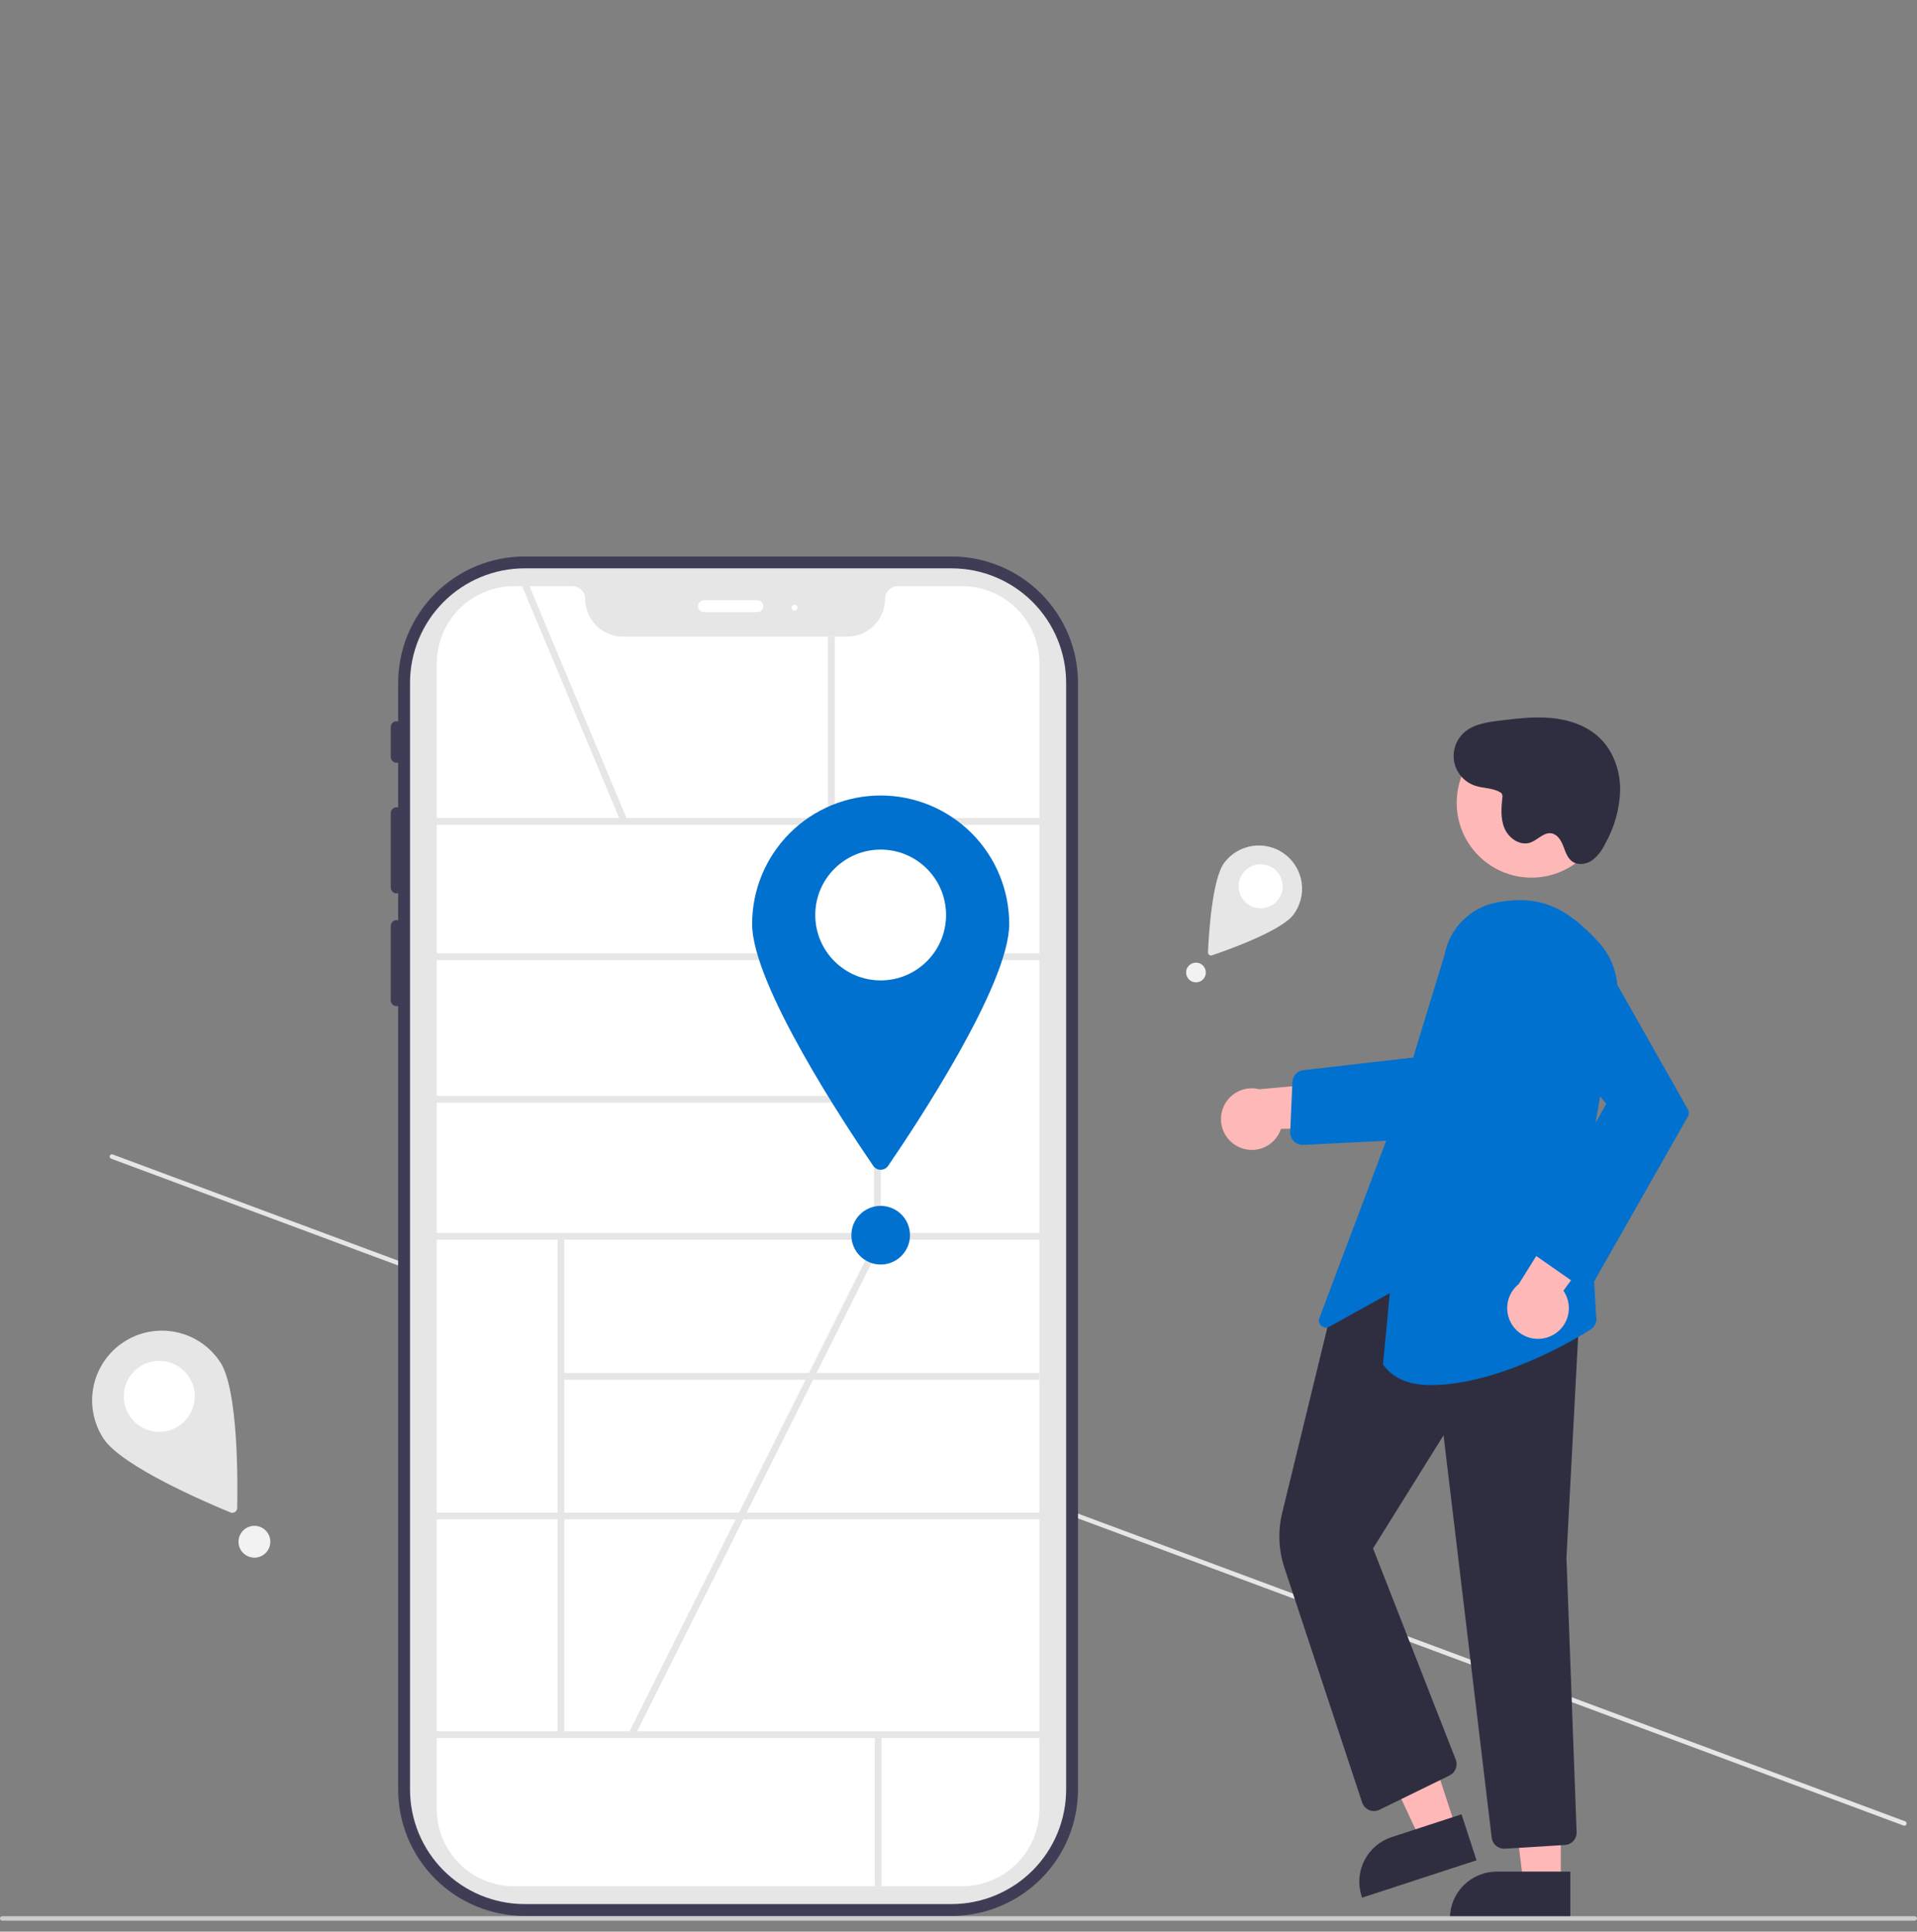<svg width="128" height="129" viewBox="0 0 128 129" fill="none" xmlns="http://www.w3.org/2000/svg">
    <rect x="0" y="0" width="128" height="129" fill="#808080" stroke="none"/>
    <g clip-path="url(#clip0_355_23655)">
        <path d="M127.295 121.826C127.281 121.863 127.253 121.894 127.216 121.91C127.18 121.927 127.139 121.929 127.101 121.915L7.42 77.38C7.382 77.367 7.352 77.338 7.336 77.302C7.319 77.266 7.318 77.224 7.331 77.187C7.345 77.15 7.374 77.119 7.41 77.103C7.446 77.086 7.487 77.084 7.525 77.098L127.206 121.632C127.244 121.646 127.274 121.675 127.291 121.711C127.307 121.747 127.309 121.789 127.295 121.826Z" fill="#E6E6E6"/>
        <path d="M63.541 37.163H35.023C32.786 37.166 30.641 38.055 29.059 39.637C27.478 41.219 26.588 43.364 26.585 45.601V48.179C26.527 48.163 26.465 48.16 26.406 48.172C26.346 48.184 26.29 48.209 26.242 48.246C26.194 48.283 26.155 48.331 26.129 48.386C26.102 48.441 26.089 48.501 26.09 48.561V50.544C26.089 50.604 26.102 50.664 26.129 50.719C26.155 50.773 26.194 50.821 26.242 50.858C26.29 50.895 26.346 50.921 26.406 50.933C26.465 50.944 26.527 50.942 26.585 50.926V53.927C26.527 53.911 26.465 53.909 26.406 53.921C26.346 53.932 26.29 53.958 26.242 53.995C26.194 54.032 26.155 54.08 26.129 54.134C26.102 54.189 26.089 54.249 26.09 54.31V59.266C26.089 59.326 26.102 59.386 26.129 59.441C26.155 59.496 26.194 59.543 26.242 59.58C26.29 59.617 26.346 59.643 26.406 59.655C26.465 59.666 26.527 59.664 26.585 59.648V61.46C26.527 61.444 26.465 61.442 26.406 61.453C26.346 61.465 26.29 61.49 26.242 61.528C26.194 61.565 26.155 61.612 26.129 61.667C26.102 61.722 26.089 61.782 26.09 61.843V66.798C26.089 66.859 26.102 66.919 26.129 66.974C26.155 67.028 26.194 67.076 26.242 67.113C26.29 67.15 26.346 67.176 26.406 67.187C26.465 67.199 26.527 67.197 26.585 67.181V119.514C26.588 121.751 27.478 123.895 29.059 125.477C30.641 127.059 32.786 127.949 35.023 127.952H63.541C65.779 127.949 67.923 127.059 69.505 125.477C71.087 123.895 71.977 121.751 71.98 119.514V45.601C71.977 43.364 71.087 41.219 69.505 39.637C67.923 38.055 65.779 37.166 63.541 37.163ZM70.195 119.514C70.193 121.278 69.492 122.969 68.244 124.216C66.997 125.464 65.306 126.166 63.541 126.168H35.023C33.259 126.166 31.568 125.464 30.32 124.216C29.073 122.969 28.371 121.278 28.369 119.514V45.601C28.371 43.837 29.073 42.146 30.32 40.898C31.568 39.651 33.259 38.949 35.023 38.947H63.541C65.306 38.949 66.997 39.651 68.244 40.898C69.492 42.146 70.193 43.837 70.195 45.601V119.514Z" fill="#3F3D56"/>
        <path d="M63.541 127.159H35.023C32.996 127.156 31.053 126.35 29.62 124.917C28.187 123.484 27.381 121.541 27.378 119.514V45.601C27.381 43.574 28.187 41.631 29.62 40.198C31.053 38.765 32.996 37.958 35.023 37.956H63.541C65.568 37.958 67.512 38.764 68.945 40.198C70.378 41.631 71.184 43.574 71.187 45.601V119.514C71.184 121.541 70.378 123.484 68.945 124.917C67.512 126.35 65.568 127.156 63.541 127.159Z" fill="#E6E6E6"/>
        <path d="M64.246 125.969H34.319C32.952 125.968 31.641 125.424 30.674 124.457C29.707 123.491 29.164 122.18 29.162 120.813V44.302C29.164 42.935 29.707 41.624 30.674 40.657C31.641 39.691 32.951 39.147 34.319 39.145H38.221C38.447 39.146 38.664 39.236 38.824 39.395C38.983 39.555 39.073 39.772 39.074 39.998C39.074 40.665 39.34 41.305 39.812 41.777C40.284 42.249 40.924 42.515 41.591 42.515H56.577C57.245 42.515 57.885 42.249 58.356 41.777C58.828 41.305 59.094 40.665 59.095 39.998C59.095 39.772 59.185 39.555 59.345 39.395C59.504 39.236 59.721 39.146 59.947 39.145H64.246C65.613 39.147 66.924 39.691 67.891 40.657C68.857 41.624 69.401 42.935 69.403 44.302V120.813C69.401 122.18 68.857 123.491 67.891 124.457C66.924 125.424 65.613 125.968 64.246 125.969Z" fill="white"/>
        <path d="M50.571 40.88H47.003C46.898 40.88 46.797 40.838 46.722 40.764C46.648 40.689 46.606 40.589 46.606 40.483C46.606 40.378 46.648 40.277 46.722 40.203C46.797 40.129 46.898 40.087 47.003 40.087H50.571C50.676 40.087 50.777 40.129 50.851 40.203C50.925 40.277 50.967 40.378 50.967 40.483C50.967 40.589 50.925 40.689 50.851 40.764C50.777 40.838 50.676 40.88 50.571 40.88Z" fill="white"/>
        <path d="M53.049 40.78C53.158 40.78 53.247 40.691 53.247 40.582C53.247 40.472 53.158 40.384 53.049 40.384C52.939 40.384 52.85 40.472 52.85 40.582C52.85 40.691 52.939 40.78 53.049 40.78Z" fill="white"/>
        <path d="M70.367 54.631H28.159V55.083H70.367V54.631Z" fill="#E6E6E6"/>
        <path d="M70.367 63.667H28.159V64.119H70.367V63.667Z" fill="#E6E6E6"/>
        <path d="M70.367 82.34H28.159V82.792H70.367V82.34Z" fill="#E6E6E6"/>
        <path d="M70.367 101.013H28.159V101.464H70.367V101.013Z" fill="#E6E6E6"/>
        <path d="M70.367 115.619H28.159V116.071H70.367V115.619Z" fill="#E6E6E6"/>
        <path d="M58.811 54.857H58.359V82.566H58.811V54.857Z" fill="#E6E6E6"/>
        <path d="M37.681 82.558H37.23V115.846H37.681V82.558Z" fill="#E6E6E6"/>
        <path d="M69.403 91.689H37.455V92.14H69.403V91.689Z" fill="#E6E6E6"/>
        <path d="M58.86 115.846H58.408V125.97H58.86V115.846Z" fill="#E6E6E6"/>
        <path d="M58.51 73.189H29.087V73.64H58.51V73.189Z" fill="#E6E6E6"/>
        <path d="M35.232 38.86L34.815 39.034L41.473 54.944L41.89 54.77L35.232 38.86Z" fill="#E6E6E6"/>
        <path d="M55.738 42.516H55.286V54.858H55.738V42.516Z" fill="#E6E6E6"/>
        <path d="M67.387 61.709C67.387 65.756 61.129 75.189 59.3 77.859C59.244 77.939 59.17 78.005 59.084 78.051C58.997 78.097 58.901 78.121 58.803 78.121C58.706 78.121 58.609 78.097 58.523 78.051C58.436 78.005 58.362 77.939 58.307 77.859C56.478 75.189 50.22 65.756 50.22 61.709C50.22 59.432 51.124 57.249 52.734 55.639C54.344 54.029 56.527 53.125 58.803 53.125C61.08 53.125 63.263 54.029 64.873 55.639C66.483 57.249 67.387 59.432 67.387 61.709Z" fill="#0171CF"/>
        <path d="M58.803 65.473C61.215 65.473 63.17 63.518 63.17 61.106C63.17 58.694 61.215 56.739 58.803 56.739C56.392 56.739 54.436 58.694 54.436 61.106C54.436 63.518 56.392 65.473 58.803 65.473Z" fill="white"/>
        <path d="M58.517 82.695L41.979 115.739L42.383 115.941L58.921 82.897L58.517 82.695Z" fill="#E6E6E6"/>
        <path d="M82.62 76.552C82.883 76.694 83.174 76.776 83.473 76.793C83.771 76.809 84.07 76.761 84.347 76.65C84.625 76.539 84.875 76.368 85.079 76.15C85.284 75.932 85.438 75.672 85.531 75.388L92.798 75.262L90.665 72.145L84.091 72.743C83.604 72.618 83.087 72.676 82.64 72.907C82.192 73.137 81.845 73.524 81.663 73.994C81.482 74.463 81.479 74.983 81.655 75.455C81.832 75.926 82.175 76.317 82.62 76.552Z" fill="#FFB8B8"/>
        <path d="M86.982 76.461C86.869 76.461 86.758 76.438 86.654 76.394C86.55 76.35 86.457 76.285 86.379 76.204C86.301 76.122 86.241 76.026 86.201 75.921C86.161 75.815 86.143 75.703 86.148 75.59L86.295 72.258C86.303 72.06 86.382 71.871 86.517 71.725C86.653 71.58 86.836 71.488 87.033 71.466L95.451 70.501L95.169 76.054L87.023 76.46C87.009 76.461 86.995 76.461 86.982 76.461Z" fill="#0171CF"/>
        <path d="M97.235 122.135L94.864 122.909L90.751 114.135L94.249 112.992L97.235 122.135Z" fill="#FFB8B8"/>
        <path d="M98.59 124.235L90.947 126.731L90.916 126.634C90.788 126.243 90.739 125.831 90.77 125.422C90.802 125.012 90.914 124.612 91.1 124.246C91.286 123.88 91.542 123.553 91.854 123.286C92.166 123.019 92.528 122.815 92.919 122.688L97.587 121.163L98.59 124.235Z" fill="#2F2E41"/>
        <path d="M104.216 125.803L101.723 125.803L100.537 116.186L104.217 116.186L104.216 125.803Z" fill="#FFB8B8"/>
        <path d="M104.852 128.222L96.812 128.221V128.12C96.812 127.709 96.893 127.302 97.05 126.922C97.207 126.542 97.438 126.197 97.729 125.907C98.019 125.616 98.364 125.386 98.744 125.228C99.124 125.071 99.53 124.99 99.941 124.99H99.942L104.852 124.99L104.852 128.222Z" fill="#2F2E41"/>
        <path d="M100.429 123.463C100.225 123.462 100.029 123.387 99.876 123.252C99.724 123.117 99.626 122.93 99.602 122.728L96.387 95.852L91.681 103.406L97.203 117.516C97.278 117.711 97.277 117.927 97.201 118.122C97.126 118.317 96.98 118.476 96.793 118.569L92.109 120.861C92.002 120.913 91.885 120.942 91.766 120.946C91.647 120.949 91.529 120.927 91.419 120.881C91.309 120.835 91.211 120.765 91.13 120.678C91.049 120.591 90.988 120.487 90.951 120.374L85.76 104.691C85.369 103.511 85.318 102.245 85.612 101.037L88.969 87.263L89.008 87.242L96.574 83.098L96.617 83.114L105.527 86.365L104.594 104.023L105.272 122.349C105.281 122.567 105.204 122.78 105.058 122.941C104.912 123.103 104.708 123.2 104.49 123.213L100.481 123.461C100.464 123.462 100.447 123.463 100.429 123.463Z" fill="#2F2E41"/>
        <path d="M95.521 92.497C94.189 92.497 93.068 92.118 92.366 91.154L92.344 91.123L92.798 86.359L88.76 88.6C88.676 88.647 88.58 88.666 88.485 88.657C88.389 88.647 88.299 88.608 88.227 88.545C88.154 88.483 88.103 88.4 88.079 88.307C88.056 88.214 88.061 88.116 88.095 88.026L93.131 74.652L96.456 63.757C96.621 62.885 97.047 62.084 97.677 61.459C98.308 60.835 99.113 60.417 99.987 60.26C102.949 59.716 104.713 60.715 106.75 62.933C107.243 63.473 107.606 64.118 107.811 64.82C108.017 65.521 108.059 66.26 107.935 66.98L106.008 77.996L106.574 87.872C106.618 88.042 106.606 88.222 106.541 88.385C106.476 88.548 106.361 88.687 106.213 88.781C104.638 89.783 99.808 92.497 95.521 92.497Z" fill="#0171CF"/>
        <path d="M102.26 58.611C105.019 58.611 107.256 56.374 107.256 53.615C107.256 50.857 105.019 48.62 102.26 48.62C99.501 48.62 97.265 50.857 97.265 53.615C97.265 56.374 99.501 58.611 102.26 58.611Z" fill="#FFB8B8"/>
        <path d="M103.562 89.222C103.834 89.097 104.075 88.915 104.268 88.687C104.462 88.459 104.603 88.192 104.682 87.903C104.761 87.615 104.776 87.313 104.725 87.018C104.675 86.723 104.56 86.443 104.39 86.197L108.674 80.326L104.902 80.147L101.412 85.75C101.018 86.064 100.753 86.511 100.667 87.007C100.581 87.503 100.68 88.013 100.945 88.441C101.21 88.869 101.622 89.185 102.105 89.329C102.587 89.473 103.106 89.435 103.562 89.222Z" fill="#FFB8B8"/>
        <path d="M105.881 85.911C105.672 85.941 105.46 85.89 105.287 85.769L102.45 83.792C102.28 83.674 102.16 83.496 102.113 83.294C102.067 83.092 102.098 82.88 102.2 82.699L107.25 73.716L102.171 67.603C101.905 67.282 101.708 66.909 101.593 66.507C101.478 66.106 101.449 65.685 101.505 65.272C101.562 64.859 101.704 64.462 101.923 64.106C102.142 63.751 102.432 63.444 102.776 63.207C103.119 62.97 103.508 62.807 103.918 62.729C104.328 62.65 104.749 62.658 105.156 62.751C105.563 62.844 105.946 63.021 106.281 63.27C106.615 63.52 106.894 63.836 107.1 64.199L112.707 74.096C112.747 74.167 112.768 74.246 112.768 74.327C112.768 74.408 112.747 74.487 112.707 74.558L106.488 85.498C106.431 85.598 106.353 85.686 106.26 85.755C106.167 85.824 106.06 85.873 105.947 85.899C105.925 85.904 105.903 85.908 105.881 85.911Z" fill="#0171CF"/>
        <path d="M100.264 52.978C99.769 52.609 99.085 52.667 98.499 52.473C98.15 52.358 97.838 52.153 97.593 51.879C97.349 51.605 97.18 51.272 97.105 50.912C97.03 50.553 97.051 50.18 97.166 49.831C97.28 49.482 97.484 49.169 97.758 48.924C98.391 48.357 99.291 48.228 100.134 48.124C101.289 47.982 102.455 47.84 103.614 47.953C104.772 48.066 105.938 48.457 106.785 49.256C107.718 50.136 108.178 51.447 108.181 52.73C108.149 54.019 107.795 55.28 107.152 56.398C106.953 56.823 106.653 57.192 106.279 57.475C105.889 57.732 105.34 57.799 104.965 57.521C104.64 57.281 104.522 56.861 104.375 56.485C104.229 56.109 103.979 55.708 103.579 55.65C103.065 55.576 102.673 56.099 102.182 56.27C101.496 56.509 100.733 55.98 100.453 55.309C100.173 54.638 100.247 53.879 100.326 53.157" fill="#2F2E41"/>
        <path d="M128 128.118C128 128.158 127.984 128.197 127.956 128.225C127.928 128.253 127.889 128.269 127.85 128.269H0.151C0.111 128.269 0.072 128.253 0.044 128.225C0.016 128.197 0 128.158 0 128.118C0 128.078 0.016 128.04 0.044 128.012C0.072 127.984 0.111 127.968 0.151 127.968H127.85C127.889 127.968 127.928 127.984 127.956 128.012C127.984 128.04 128 128.078 128 128.118Z" fill="#CCCCCC"/>
        <path d="M58.803 84.448C59.885 84.448 60.761 83.571 60.761 82.49C60.761 81.409 59.885 80.532 58.803 80.532C57.722 80.532 56.846 81.409 56.846 82.49C56.846 83.571 57.722 84.448 58.803 84.448Z" fill="#0171CF"/>
        <path d="M86.364 61.085C85.546 62.175 81.957 63.45 80.925 63.799C80.894 63.81 80.861 63.813 80.828 63.807C80.796 63.802 80.765 63.789 80.739 63.77C80.712 63.75 80.691 63.724 80.677 63.694C80.663 63.664 80.656 63.632 80.658 63.599C80.705 62.511 80.925 58.708 81.743 57.618C82.203 57.005 82.887 56.6 83.645 56.492C84.404 56.384 85.174 56.581 85.787 57.041C86.4 57.501 86.805 58.185 86.913 58.944C87.021 59.702 86.824 60.472 86.364 61.085Z" fill="#E6E6E6"/>
        <path d="M84.175 60.659C84.987 60.659 85.645 60.001 85.645 59.189C85.645 58.378 84.987 57.72 84.175 57.72C83.363 57.72 82.705 58.378 82.705 59.189C82.705 60.001 83.363 60.659 84.175 60.659Z" fill="white"/>
        <path d="M79.856 65.605C80.22 65.605 80.515 65.31 80.515 64.946C80.515 64.582 80.22 64.287 79.856 64.287C79.492 64.287 79.197 64.582 79.197 64.946C79.197 65.31 79.492 65.605 79.856 65.605Z" fill="#F2F2F2"/>
        <path d="M14.709 90.974C15.912 92.812 15.874 98.955 15.837 100.711C15.836 100.764 15.822 100.816 15.796 100.863C15.77 100.909 15.734 100.949 15.689 100.978C15.645 101.007 15.594 101.024 15.541 101.029C15.489 101.034 15.435 101.026 15.386 101.006C13.762 100.337 8.117 97.914 6.914 96.076C6.578 95.564 6.347 94.992 6.233 94.39C6.119 93.789 6.125 93.171 6.25 92.572C6.374 91.973 6.616 91.404 6.961 90.898C7.306 90.393 7.747 89.96 8.259 89.625C8.771 89.29 9.344 89.059 9.945 88.945C10.546 88.832 11.164 88.838 11.763 88.963C12.363 89.088 12.931 89.33 13.436 89.675C13.942 90.02 14.374 90.462 14.709 90.974Z" fill="#E6E6E6"/>
        <path d="M10.633 95.622C11.941 95.622 13.002 94.561 13.002 93.252C13.002 91.943 11.941 90.882 10.633 90.882C9.324 90.882 8.262 91.943 8.262 93.252C8.262 94.561 9.324 95.622 10.633 95.622Z" fill="white"/>
        <path d="M16.988 104.024C17.575 104.024 18.05 103.549 18.05 102.962C18.05 102.375 17.575 101.899 16.988 101.899C16.401 101.899 15.925 102.375 15.925 102.962C15.925 103.549 16.401 104.024 16.988 104.024Z" fill="#F2F2F2"/>
    </g>
    <defs>
        <clipPath id="clip0_355_23655">
            <rect width="128" height="91.106" fill="white" transform="translate(0 37.163)"/>
        </clipPath>
    </defs>
</svg>
